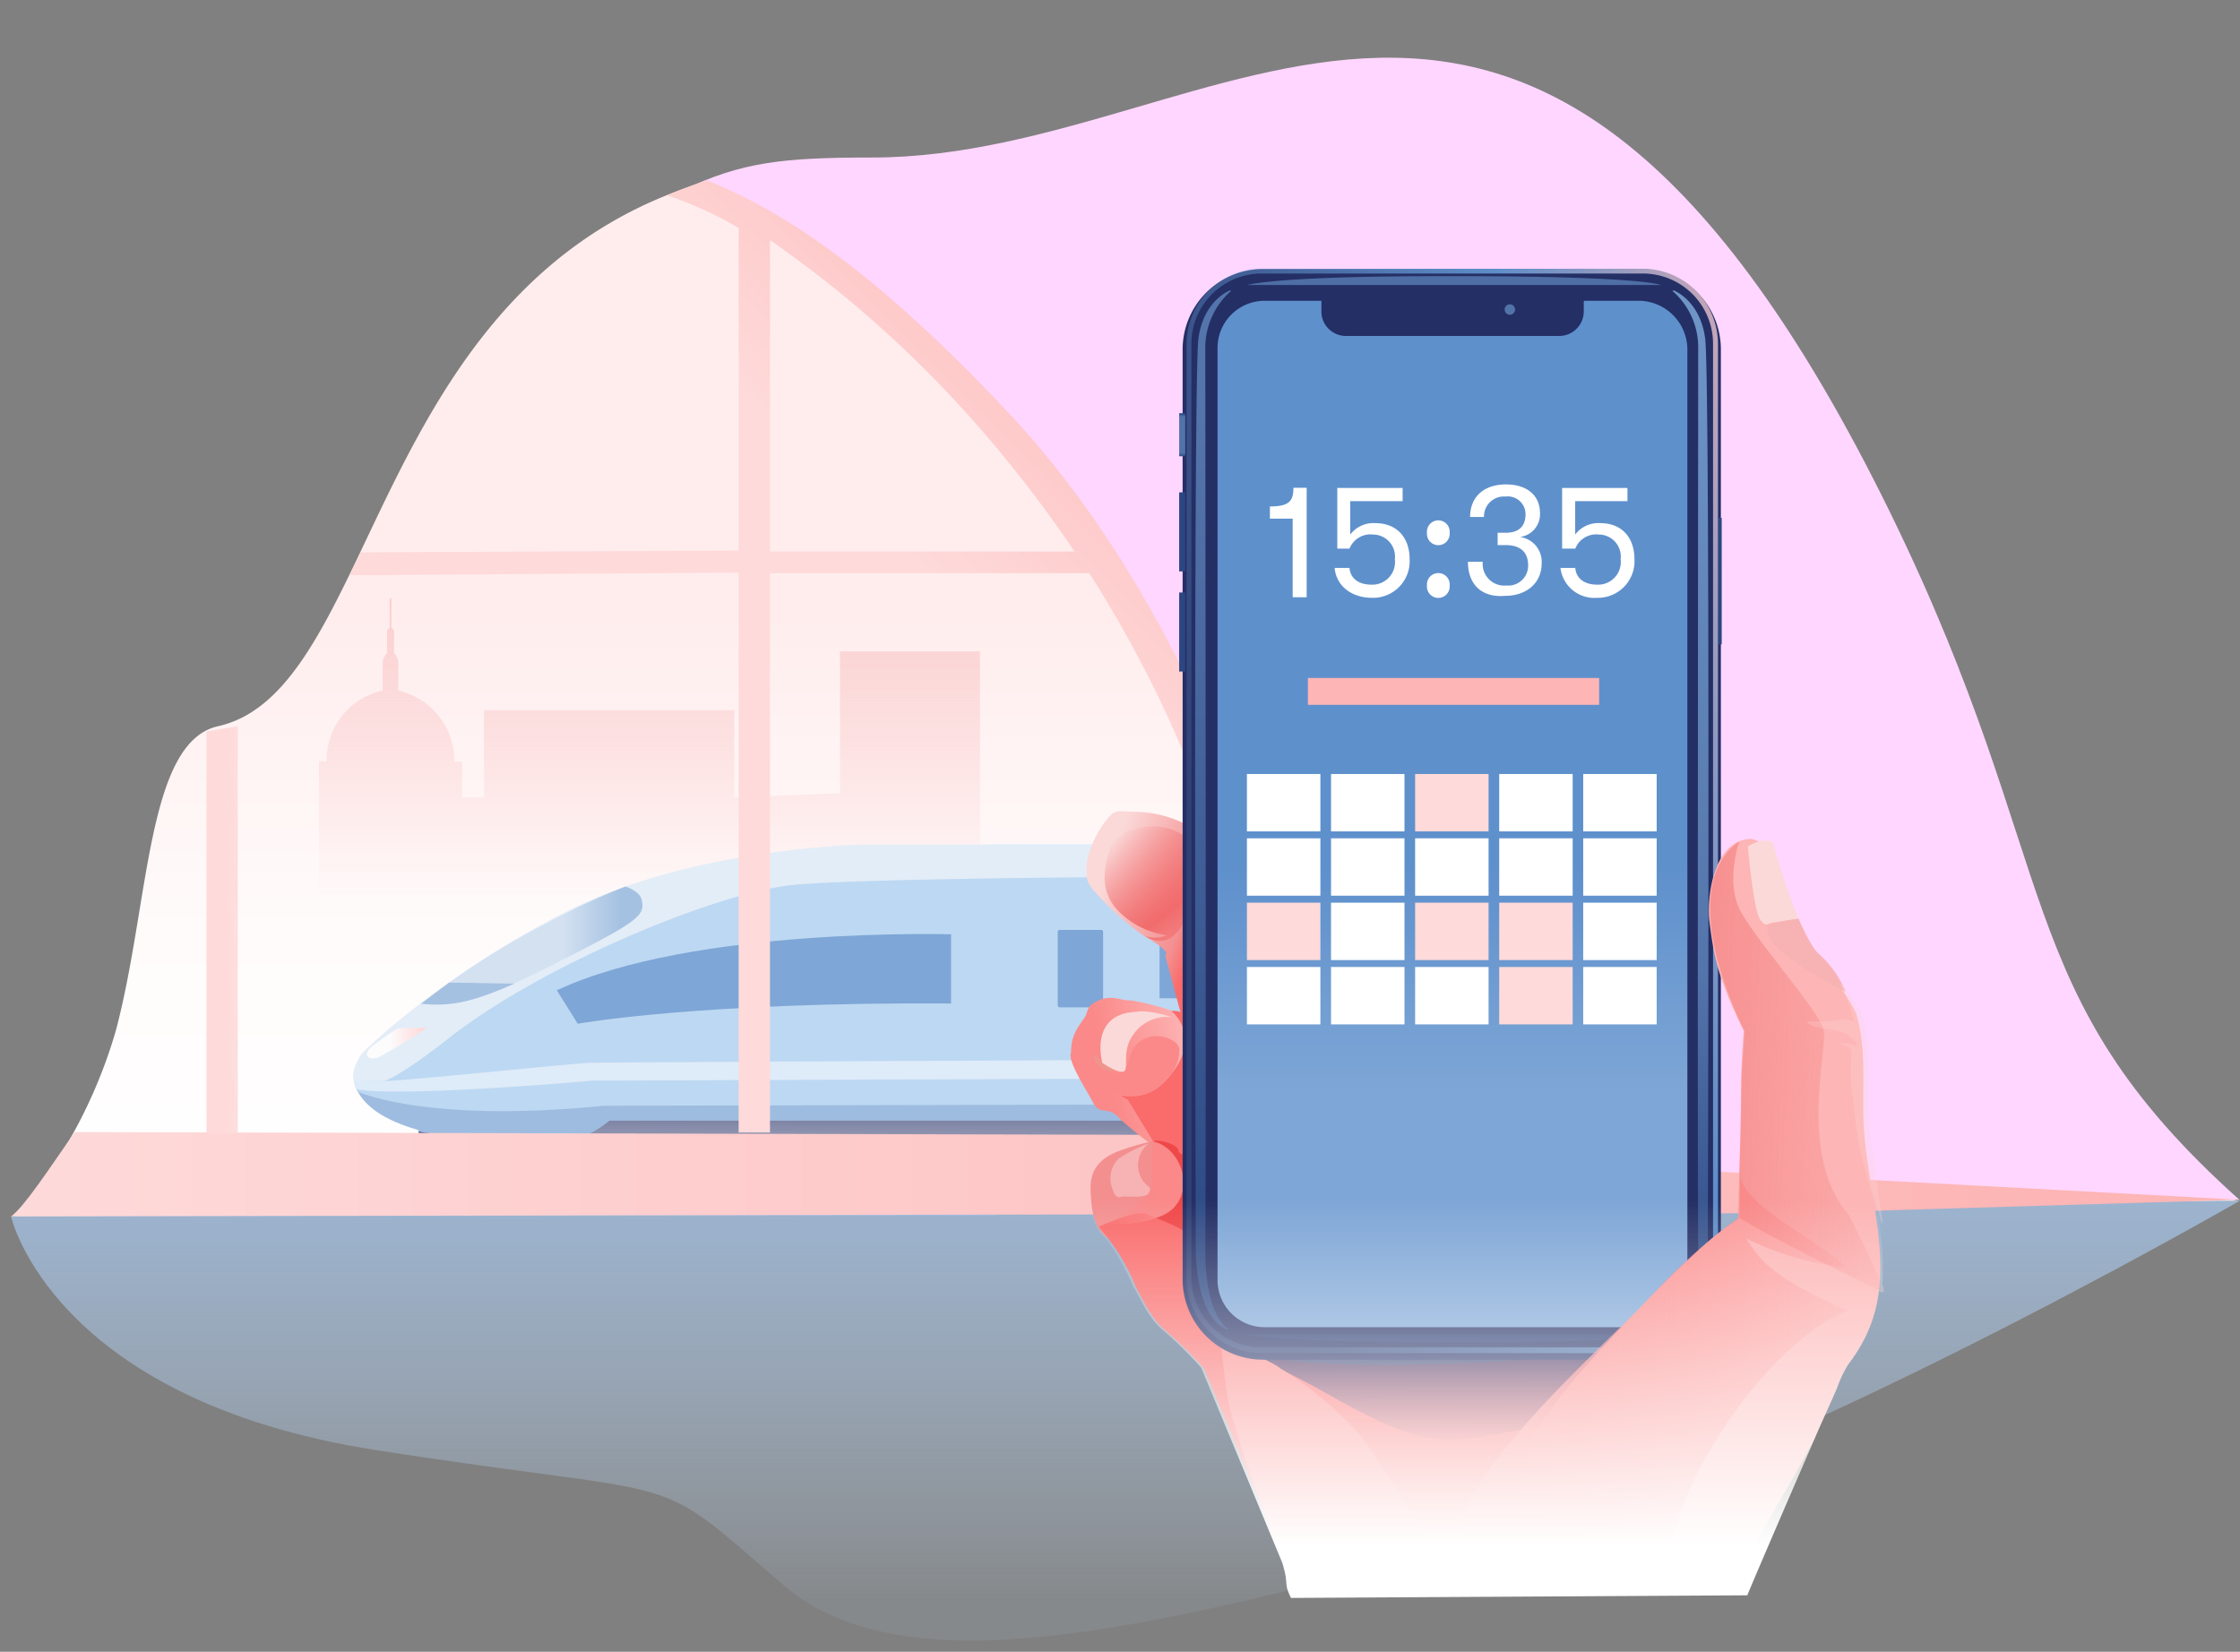 <?xml version="1.0"?>
<svg width="240" height="177" xmlns="http://www.w3.org/2000/svg" xmlns:svg="http://www.w3.org/2000/svg" xmlns:xlink="http://www.w3.org/1999/xlink" data-name="Layer 1">
 <rect width="100%" height="100%" fill="#808080" stroke="none"/>
 <defs>
  <linearGradient id="linear-gradient" x1="0.5" x2="0.5" y1="0" y2="1">
   <stop offset="0.43" stop-color="#ffeded"/>
   <stop offset="0.45" stop-color="#fee"/>
   <stop offset="0.73" stop-color="#fffbfb"/>
   <stop offset="1" stop-color="#fff"/>
  </linearGradient>
  <linearGradient id="linear-gradient-2" x1="0.5" x2="0.5" y1="1" y2="0">
   <stop offset="0" stop-color="#f7b3b4" stop-opacity="0"/>
   <stop offset="1" stop-color="#f7b3b4" stop-opacity="0.7"/>
  </linearGradient>
  <linearGradient id="linear-gradient-3" x1="0.39" x2="0.68" y1="-0.44" y2="1.83">
   <stop offset="0.17" stop-color="#242f65" stop-opacity="0"/>
   <stop offset="0.56" stop-color="#242f65" stop-opacity="0.58"/>
   <stop offset="0.84" stop-color="#242f65"/>
  </linearGradient>
  <linearGradient id="linear-gradient-4" x1="1" x2="0" y1="0.5" y2="0.5">
   <stop offset="0.25" stop-color="#7ea6d6"/>
   <stop offset="0.32" stop-color="#8db1db"/>
   <stop offset="0.55" stop-color="#b9d0eb"/>
   <stop offset="0.73" stop-color="#d4e4f5"/>
   <stop offset="0.84" stop-color="#deebf9"/>
   <stop offset="0.91" stop-color="#c9dbf0"/>
   <stop offset="0.96" stop-color="#bfd3eb"/>
  </linearGradient>
  <linearGradient id="linear-gradient-5" x1="0.5" x2="0.5" y1="0.01" y2="1.01">
   <stop offset="0" stop-color="#242f65"/>
   <stop offset="0.86" stop-color="#242f65" stop-opacity="0.14"/>
   <stop offset="1" stop-color="#242f65" stop-opacity="0"/>
  </linearGradient>
  <linearGradient id="linear-gradient-6" x1="0" x2="1" y1="0.5" y2="0.5">
   <stop offset="0.72" stop-color="#bdd8f2"/>
   <stop offset="0.92" stop-color="#9ebce0"/>
  </linearGradient>
  <linearGradient id="linear-gradient-7" x1="1" x2="0" y1="0.5" y2="0.5">
   <stop offset="0.09" stop-color="#cde2f5"/>
   <stop offset="0.45" stop-color="#e3edf7"/>
  </linearGradient>
  <linearGradient id="linear-gradient-8" x1="1" x2="0" y1="0.5" y2="0.5">
   <stop offset="0.11" stop-color="#a5c1e2"/>
   <stop offset="0.37" stop-color="#d3e1f1"/>
  </linearGradient>
  <linearGradient id="linear-gradient-9" x1="1" x2="0" y1="0.5" y2="0.5">
   <stop offset="0.01" stop-color="#a5c1e2"/>
   <stop offset="0.11" stop-color="#a5c1e2"/>
  </linearGradient>
  <linearGradient id="linear-gradient-10" x1="0.99" x2="-0.01" y1="0.5" y2="0.5">
   <stop offset="0.07" stop-color="#fedada"/>
   <stop offset="0.58" stop-color="#fcfcfd"/>
  </linearGradient>
  <linearGradient id="linear-gradient-11" x1="0.5" x2="0.5" y1="-0.01" y2="1">
   <stop offset="0" stop-color="#5e90cc"/>
   <stop offset="0.91" stop-color="#5e90cc" stop-opacity="0.09"/>
   <stop offset="1" stop-color="#5e90cc" stop-opacity="0"/>
  </linearGradient>
  <linearGradient id="linear-gradient-12" x1="0.5" x2="0.5" y1="0" y2="1">
   <stop offset="0" stop-color="#a3c0e3" stop-opacity="0.8"/>
   <stop offset="1" stop-color="#bdd8f2" stop-opacity="0.1"/>
  </linearGradient>
  <linearGradient id="linear-gradient-13" x1="0" x2="1" y1="0.5" y2="0.5">
   <stop offset="0" stop-color="#9dbbde"/>
   <stop offset="0.28" stop-color="#9dbbde"/>
   <stop offset="0.41" stop-color="#9dbbde"/>
  </linearGradient>
  <linearGradient id="linear-gradient-14" x1="0" x2="1" y1="0.5" y2="0.5">
   <stop offset="0" stop-color="#fedada"/>
   <stop offset="0.91" stop-color="#fdb5b5"/>
  </linearGradient>
  <linearGradient id="linear-gradient-16" x1="-2.92" x2="4.07" y1="0.77" y2="0.23">
   <stop offset="0.5" stop-color="#fedada"/>
   <stop offset="1" stop-color="#fedada" stop-opacity="0"/>
  </linearGradient>
  <linearGradient id="linear-gradient-17" x1="0.28" x2="0.8" y1="0.88" y2="0.36">
   <stop offset="0.44" stop-color="#fedada"/>
   <stop offset="0.76" stop-color="#fedada"/>
   <stop offset="1" stop-color="#fecaca"/>
  </linearGradient>
  <linearGradient id="linear-gradient-18" x1="0.5" x2="0.5" y1="0" y2="1">
   <stop offset="0.22" stop-color="#fa6b6b"/>
   <stop offset="1" stop-color="#fb8989"/>
  </linearGradient>
  <linearGradient id="linear-gradient-19" x1="0.52" x2="0.51" y1="0.03" y2="0.97">
   <stop offset="0" stop-color="#252e65"/>
   <stop offset="1" stop-color="#252e65" stop-opacity="0"/>
  </linearGradient>
  <linearGradient id="linear-gradient-20" x1="0.3" x2="1.2" y1="0.65" y2="0.21">
   <stop offset="0.17" stop-color="#fb8989"/>
   <stop offset="0.86" stop-color="#fdb5b5"/>
  </linearGradient>
  <linearGradient id="linear-gradient-21" x1="1.27" x2="0.03" y1="0.76" y2="0.26">
   <stop offset="0.37" stop-color="#ef4849"/>
   <stop offset="0.4" stop-color="#f05051"/>
   <stop offset="0.56" stop-color="#f27273"/>
   <stop offset="0.69" stop-color="#f38788"/>
   <stop offset="0.78" stop-color="#f48f90"/>
  </linearGradient>
  <linearGradient id="linear-gradient-22" x1="2.01" x2="1.81" y1="1.23" y2="1.81">
   <stop offset="0.5" stop-color="#d7a990"/>
   <stop offset="0.76" stop-color="#b96039" stop-opacity="0"/>
  </linearGradient>
  <linearGradient id="linear-gradient-23" x1="0.95" x2="0.02" y1="0.24" y2="1.01">
   <stop offset="0.17" stop-color="#fb8989"/>
   <stop offset="0.39" stop-color="#fb8989"/>
   <stop offset="1" stop-color="#fb8989" stop-opacity="0"/>
  </linearGradient>
  <linearGradient id="linear-gradient-24" x1="19.18" x2="-0.4" y1="12.55" y2="2.25">
   <stop offset="0.12" stop-color="#f79b4b"/>
   <stop offset="0.14" stop-color="#ec9148"/>
   <stop offset="0.21" stop-color="#d67b41"/>
   <stop offset="0.29" stop-color="#c56c3d"/>
   <stop offset="0.38" stop-color="#bc633a"/>
   <stop offset="0.5" stop-color="#b96039"/>
   <stop offset="0.58" stop-color="#bd6237"/>
   <stop offset="0.65" stop-color="#c8692f"/>
   <stop offset="0.68" stop-color="#ce6c2c"/>
   <stop offset="0.92" stop-color="#f6c18f"/>
   <stop offset="1" stop-color="#f6c18f"/>
  </linearGradient>
  <linearGradient id="linear-gradient-25" x1="0" x2="1" y1="0.5" y2="0.5">
   <stop offset="0.08" stop-color="#fb8989"/>
   <stop offset="1" stop-color="#fb8989"/>
  </linearGradient>
  <linearGradient id="linear-gradient-26" x1="1.34" x2="0.11" y1="0.81" y2="0.06">
   <stop offset="0.39" stop-color="#fa6b6b"/>
   <stop offset="0.48" stop-color="#f48f90"/>
   <stop offset="0.9" stop-color="#fbd9d9"/>
  </linearGradient>
  <linearGradient id="linear-gradient-27" x1="0.94" x2="0.31" y1="0.88" y2="0.03">
   <stop offset="0" stop-color="#f16b6c" stop-opacity="0"/>
   <stop offset="0.35" stop-color="#f16b6c"/>
   <stop offset="1" stop-color="#f16b6c" stop-opacity="0"/>
  </linearGradient>
  <linearGradient id="linear-gradient-28" x1="0.5" x2="0.5" y1="0" y2="1">
   <stop offset="0.55" stop-color="#5e90cc"/>
   <stop offset="0.77" stop-color="#7ea6d6"/>
  </linearGradient>
  <linearGradient id="linear-gradient-29" x1="0.5" x2="0.5" y1="0" y2="1">
   <stop offset="0" stop-color="#7096c8"/>
   <stop offset="0.65" stop-color="#5475ab"/>
   <stop offset="1" stop-color="#2b4681"/>
  </linearGradient>
  <linearGradient id="linear-gradient-30" x1="0.04" x2="0.98" y1="0.51" y2="0.51">
   <stop offset="0.15" stop-color="#5273a9"/>
   <stop offset="0.33" stop-color="#5273a9"/>
  </linearGradient>
  <linearGradient id="linear-gradient-31" x1="0.51" x2="0.51" y1="0.01" y2="1.01">
   <stop offset="0" stop-color="#2b4681"/>
   <stop offset="0.07" stop-color="#5273a9"/>
   <stop offset="0.91" stop-color="#5273a9"/>
   <stop offset="1" stop-color="#2b4681"/>
  </linearGradient>
  <linearGradient id="linear-gradient-32" x1="126.67" x2="126.67" xlink:href="#linear-gradient-31" y1="-330.95" y2="-339.41"/>
  <linearGradient id="linear-gradient-33" x1="126.67" x2="126.67" xlink:href="#linear-gradient-31" y1="-341.72" y2="-350.17"/>
  <linearGradient id="linear-gradient-34" x1="184.29" x2="184.29" xlink:href="#linear-gradient-31" y1="-333.75" y2="-347.35"/>
  <linearGradient id="linear-gradient-35" x1="0.5" x2="0.5" y1="0" y2="1">
   <stop offset="0.12" stop-color="#5475ab"/>
   <stop offset="1" stop-color="#2b4681"/>
  </linearGradient>
  <linearGradient id="linear-gradient-36" x1="-0.22" x2="1.22" y1="0.85" y2="0.15">
   <stop offset="0.21" stop-color="#5883bb" stop-opacity="0.2"/>
   <stop offset="0.68" stop-color="#5e8ec8"/>
   <stop offset="0.79" stop-color="#8d99c1"/>
   <stop offset="1" stop-color="#f6b2b3"/>
  </linearGradient>
  <linearGradient id="linear-gradient-37" x1="0.5" x2="0.5" y1="1.81" y2="2.83">
   <stop offset="0.26" stop-color="#4e6ea5"/>
   <stop offset="1" stop-color="#2b4681"/>
  </linearGradient>
  <linearGradient gradientTransform="matrix(1 0 0 1.4 0 1534.72)" id="linear-gradient-38" x1="155.5" x2="155.5" xlink:href="#linear-gradient-37" y1="-994.25" y2="-994.88"/>
  <linearGradient id="linear-gradient-39" x1="0" x2="1.01" y1="0.5" y2="0.5">
   <stop offset="0.72" stop-color="#fdb5b5"/>
   <stop offset="0.81" stop-color="#fdb5b5"/>
  </linearGradient>
  <linearGradient id="linear-gradient-40" x1="-0.18" x2="1.25" y1="0.44" y2="0.55">
   <stop offset="0" stop-color="#f16b6c" stop-opacity="0.65"/>
   <stop offset="1" stop-color="#f16b6c" stop-opacity="0"/>
  </linearGradient>
  <linearGradient id="linear-gradient-41" x1="0" x2="1" y1="0.5" y2="0.5">
   <stop offset="0.2" stop-color="#fb8989"/>
   <stop offset="1" stop-color="#fa6b6b" stop-opacity="0.1"/>
  </linearGradient>
  <linearGradient id="linear-gradient-43" x1="0" x2="1" y1="0.5" y2="0.5">
   <stop offset="0.7" stop-color="#fdb5b5"/>
   <stop offset="0.91" stop-color="#fdb5b5"/>
  </linearGradient>
  <linearGradient id="linear-gradient-44" x1="0" x2="1" y1="0.5" y2="0.5">
   <stop offset="0.26" stop-color="#fedada"/>
   <stop offset="0.44" stop-color="#fedada"/>
   <stop offset="0.76" stop-color="#fedada"/>
  </linearGradient>
  <linearGradient id="linear-gradient-45" x1="151.62" x2="159.48" xlink:href="#linear-gradient-44" y1="86.02" y2="86.02"/>
  <linearGradient id="linear-gradient-46" x1="151.62" x2="159.48" xlink:href="#linear-gradient-44" y1="99.81" y2="99.81"/>
  <linearGradient id="linear-gradient-47" x1="160.63" x2="168.49" xlink:href="#linear-gradient-44" y1="99.81" y2="99.81"/>
  <linearGradient id="linear-gradient-48" x1="160.63" x2="168.49" xlink:href="#linear-gradient-44" y1="106.7" y2="106.7"/>
  <style>.cls-14{fill:#7ea6d6}.cls-27{fill:#fa6b6b}.cls-28{fill:#f7b3b4}.cls-32{fill:#fbd9d9}.cls-55{fill:#fff}</style>
  <linearGradient id="svg_72" x1="0.5" x2="0.5" y1="0" y2="1">
   <stop offset="0.39" stop-color="#ffd6ff" stop-opacity="1"/>
   <stop offset="0.91" stop-color="#ffd6ff" stop-opacity="1"/>
  </linearGradient>
  <linearGradient id="svg_73" x1="0.5" x2="0.5" y1="0" y2="1">
   <stop offset="0.7" stop-color="#fff" stop-opacity="0"/>
   <stop offset="0.96" stop-color="#fff"/>
  </linearGradient>
 </defs>
 <g class="layer">
  <title>Layer 1</title>
  <path d="m1.65,130.35a53.43,53.43 0 0 0 10.75,-19.87c3.64,-13.65 3.27,-31 11,-32.67c19.63,-4.43 15.51,-60.74 69.91,-60.74c38.23,0 50.29,21.19 54.12,36c1.59,6.22 23.56,3 48.14,25.14c0,0 23.84,46 44.31,50.48l-238.23,1.66z" fill="url(#linear-gradient)" id="svg_1"/>
  <path d="m35,81.57a7.61,7.61 0 0 1 6,-7.57l0,-3a1.52,1.52 0 0 1 0.47,-1l0,-2.27a0.52,0.52 0 0 1 0.28,-0.47l0,-3a0.32,0.32 0 0 1 0.09,-0.19c0.1,0 0.1,0.09 0.1,0.19l0,3a0.53,0.53 0 0 1 0.28,0.47l0,2.27a1.51,1.51 0 0 1 0.46,1l0,3a7.72,7.72 0 0 1 6,7.62l0.84,0l0,3.86l2.33,0l0,-9.37l26.82,0l0,9.32l11.33,-0.43l0,-15.2l15,0l0,26.56l-55.59,0l0,0.19l-15.23,0l0,-15l0.82,0.02z" fill="url(#linear-gradient-2)" id="svg_2" opacity="0.74"/>
  <path d="m38.76,113.31a66.53,66.53 0 0 1 7.76,-6.59c0.09,-0.1 0.18,-0.1 0.28,-0.19c0.37,-0.28 0.84,-0.66 1.3,-0.94c1.78,-1.23 3.65,-2.45 5.8,-3.77s4.77,-2.73 7.38,-4c13.09,-6.4 30.85,-6.87 30.85,-6.87l96.87,-0.34a3.37,3.37 0 0 1 3.33,3.39l0,28.44a1,1 0 0 1 -1,1l-144.88,0.28l0,0.38a10.11,10.11 0 0 1 -0.93,-2c-0.19,-0.09 -0.28,-0.09 -0.38,-0.19l-0.14,0l-0.28,-1.13c-3.93,-1 -5.8,-2.64 -6.45,-3.86a0.36,0.36 0 0 0 -0.09,-0.19a2,2 0 0 1 -0.19,-1a2.76,2.76 0 0 1 0.77,-2.42z" fill="url(#linear-gradient-3)" id="svg_3" opacity="0.34"/>
  <path d="m120,97.86l-8.8,0a3,3 0 0 1 -3,-3l0,-0.66l14.86,0l0,0.66a3.1,3.1 0 0 1 -3.06,3z" fill="url(#linear-gradient-4)" id="svg_4"/>
  <path d="m192.33,126a1,1 0 0 1 -1,1l-139.55,0.37c-3.83,0 -6.92,-4.33 -7,-9.7l146.56,-0.56a1,1 0 0 1 1,1l-0.01,7.89z" fill="url(#linear-gradient-5)" id="svg_5" opacity="0.67"/>
  <path d="m38.94,113.31c0.94,-1 10,-9.14 23.75,-15.63s32.43,-6.88 32.43,-6.88l93,-0.37a4.16,4.16 0 0 1 4.12,4.14l0,22.79a2.09,2.09 0 0 1 -2.06,2.07l-36.45,0.38l0,-1.42l-23.28,0l0,1.42l-65.45,-0.1a17.05,17.05 0 0 1 -4.74,2.29l2.74,1.29c-16,0.19 -17.58,-1.41 -17.58,-1.41l-0.46,-1.42c-9.57,-2.54 -6.86,-6.12 -6.02,-7.15z" fill="url(#linear-gradient-6)" id="svg_6"/>
  <path d="m38.57,117.07s7.48,3.3 26.08,1.42l127.87,-0.29l-2.34,1.61l-43.18,0.28l0,-1.41l-5.33,0l0,1.41l-2,0l0,-1.41l-8.47,0l0,1.41l-65.9,0a11.66,11.66 0 0 1 -3.55,2l0,1.41c-15.23,0.19 -16.64,-1.41 -16.64,-1.41l-0.28,-1c-4.3,-1.22 -5.89,-2.92 -6.45,-4.14c-0.09,-0.06 0,0.12 0.19,0.12z" fill="#9ebce0" id="svg_7"/>
  <path d="m61.75,122.16l0,1.51c-15.14,0.18 -16.64,-1.42 -16.64,-1.42l-0.28,-1c1.22,0.25 5.24,0.75 16.92,0.91z" fill="#425486" id="svg_8"/>
  <path d="m38.2,116.7a2.46,2.46 0 0 1 -0.28,-1a16.42,16.42 0 0 0 2.52,0.19c3.18,-0.09 18.41,-1.69 22.53,-2c1.77,-0.09 113.94,-0.56 128.33,-0.56a1,1 0 0 1 1,1a1,1 0 0 1 -1,1l-128,0.47c0.13,0.05 -21.08,1.84 -25.1,0.9z" fill="#deebf9" id="svg_9"/>
  <path d="m41.19,115.85l-3.27,0c-0.38,-0.94 0.46,-2.35 0.74,-2.82c0.85,-1 9.54,-9.14 22.62,-15.64s30.85,-6.87 30.85,-6.87l96.93,-0.28a3.32,3.32 0 0 1 3.27,3.29l0,0.47l0.19,-0.09s-97.21,-0.47 -108.24,1c-8.32,1.13 -26,8.47 -35.89,16.1c-5.39,4.28 -7.2,4.84 -7.2,4.84z" fill="url(#linear-gradient-7)" id="svg_10"/>
  <path d="m45.3,107.47a76.91,76.91 0 0 1 13.18,-8.47a70.68,70.68 0 0 1 8.52,-4c0.65,0.19 1.68,0.75 1.77,1.51c0.38,1.69 -0.65,2.35 -9.53,6.87c-7.96,4 -10.24,4.47 -13.94,4.09z" fill="url(#linear-gradient-8)" id="svg_11"/>
  <path d="m45.11,107.56c0.84,-0.66 2,-1.5 3,-2.26c2.44,0 5.15,0.1 7,0.1c-4.86,2.16 -7.11,2.45 -10,2.16z" fill="url(#linear-gradient-9)" id="svg_12"/>
  <path d="m42.59,110.2l3.18,-0.09a52.26,52.26 0 0 1 -5.24,3.2c-1.12,0.37 -1.68,-0.28 -0.74,-1.13a34.2,34.2 0 0 1 2.8,-1.98z" fill="url(#linear-gradient-10)" id="svg_13"/>
  <path class="cls-14" d="m113.53,107.94l4.47,0a0.2,0.2 0 0 0 0.19,-0.19l0,-7.91a0.21,0.21 0 0 0 -0.19,-0.19l-4.49,0a0.2,0.2 0 0 0 -0.18,0.19l0,7.91a0.2,0.2 0 0 0 0.2,0.19zm20.01,-7.06l52.53,0l0,7.82l-52.53,0l0,-7.82zm-9.3,0.06l4.3,0l0,6.03l-4.3,0l0,-6.03z" id="svg_14"/>
  <path d="m133.54,105.02l52.53,0l0,-4.43l-52.53,0l0,4.43z" fill="url(#linear-gradient-11)" id="svg_15" opacity="0.76"/>
  <path class="cls-14" d="m102,100.12s-27.76,-0.84 -42.34,6l2.24,3.58s12.9,-2.35 40,-2.17l0,-7.44l0.1,0.03z" id="svg_16"/>
  <path d="m1.18,130.35s4.4,19.65 39.17,25.05s28.88,1.79 43.65,14.5s47.29,1.88 76,-4.9s80,-36.34 80,-36.34l-238.82,1.69z" fill="url(#linear-gradient-12)" id="svg_17"/>
  <path d="m105.22,122.35l-97.31,0c-4,5.46 -6.26,8 -6.26,8l105.25,-0.09q-0.7,-4.09 -1.68,-7.91z" fill="url(#linear-gradient-13)" id="svg_18"/>
  <path d="m1.18,130.35l190.87,-0.35l47.95,-1.44c-1.78,-0.47 -9.35,-4.42 -11.78,-6.68l-220.22,-0.57c-3,4.33 -5.42,8.01 -6.82,9.04z" fill="url(#linear-gradient-14)" id="svg_19"/>
  <path d="m202.61,55.11c-38.88,-79.47 -70.94,-38.23 -109.17,-38.23c-9.54,0 -13.93,0.47 -20.29,3.49c8,3 22.25,9.13 37.95,30.41c22.81,30.7 29,72.42 29,72.42l99.83,5.36c-24.93,-22.31 -18.62,-35.12 -37.32,-73.45z" fill="url(#svg_72)" id="svg_20"/>
  <path d="m22.21,78.37l1.69,-0.28l1.58,-0.28l0,43.69l-3.36,0l0,-43.13l0.09,0z" fill="url(#linear-gradient-16)" id="svg_21"/>
  <path d="m1.65,130.35s12.81,-5.55 16.08,-35.35c4.2,-4.52 -8.7,-14 5.7,-17.23c19.63,-4.43 15.51,-60.74 69.91,-60.74c38.23,0 50.29,21.19 54.12,36c1.59,6.22 23.56,3 48.14,25.14c0,0 23.84,46 44.31,50.48l-238.26,1.7z" fill="none" id="svg_22" transform="matrix(1 0 0 1 0 0)"/>
  <path d="m127.93,74.23c-5.24,-10.92 -11.69,-21.28 -20,-30.13c-15.43,-16.39 -25.05,-21.85 -32.16,-24.77a40.87,40.87 0 0 0 -4.3,1.6a41.88,41.88 0 0 1 7.67,3.49l0,34.58l-40.48,0.19l-1.21,2.45l41.69,-0.28l0,60l3.36,0l0,-59.94l34.21,0a130,130 0 0 1 19.72,57l3.65,-0.19a134.06,134.06 0 0 0 -12.15,-44zm-45.43,-15.23l0,-33.27a122,122 0 0 1 22.34,20a132.35,132.35 0 0 1 10.28,13.37l-32.62,0l0,-0.1z" fill="url(#linear-gradient-17)" id="svg_23"/>
  <path d="m174.29,144.76a110.35,110.35 0 0 0 -10.38,22.5l-16.07,0c-13,-10 -5.24,-19.3 -14.86,-22.31c12.61,3.05 41.31,-0.19 41.31,-0.19z" fill="url(#linear-gradient-18)" id="svg_24"/>
  <path d="m179.24,144.76l3.74,0.38s-4.2,5.46 -20.09,8.09c-7.39,1.23 -9.26,2.36 -18.79,-2.82c-2.43,-1.32 -9,-5.27 -13.65,-6.12a3.86,3.86 0 0 1 -2,-1.13c15,1.51 30.19,1.41 50.75,1.88a0.14,0.14 0 1 0 0.04,-0.28z" fill="url(#linear-gradient-19)" id="svg_25"/>
  <path d="m126.62,108.69a28.52,28.52 0 0 0 -5.51,-1.5c-0.94,0.09 -2.15,-0.76 -3.74,0.19c-0.94,0.47 -0.75,0.94 -1.13,1.6c-0.74,1.13 -1.49,1.88 -1.49,3.86c-0.37,0.84 1.49,3.67 2.34,5.27s1.59,0.19 3,1.88a47.51,47.51 0 0 0 4.58,3.58l-0.28,5.18l3.08,4l0.09,-20.81l-0.94,-3.25z" fill="url(#linear-gradient-20)" id="svg_26"/>
  <path d="m124.28,141.75c-2,-1.32 -3.64,-7.73 -4.67,-8.57c-2.24,-0.85 -2.62,-3.11 -2.71,-4.81c-0.28,-2.44 0.37,-4 2.9,-5a24.79,24.79 0 0 1 3.36,-1c1.4,-0.47 3.83,1.6 4.11,4.52s0.1,13.65 0.1,13.65s-0.75,2.73 3.18,3.67c3.55,0.85 6.16,4.15 12,7.44c0.37,2 3.83,8.67 9.35,15.54c-0.94,-0.66 -8.79,-8.29 -11.5,-13.47c-1.31,-2.44 -2.15,-5.65 -3.08,-6.78c-0.19,-1.13 -5.52,-2.26 -9.35,-3.48a13.69,13.69 0 0 1 -3.69,-1.71z" fill="url(#linear-gradient-21)" id="svg_27"/>
  <path class="cls-27" d="m125.5,108.32s3.74,2.92 -0.66,7.53c-2.71,2.92 -6.16,0.75 -4,2l2.81,4.61a5.18,5.18 0 0 1 3.27,4.43c0.28,2.16 0.56,5.46 0.56,5.46l0,-0.94l0.09,-17.33s-0.09,-2.64 -0.18,-3.11c-0.58,-2.09 -0.21,-2.65 -1.89,-2.65z" id="svg_28"/>
  <path class="cls-28" d="m123.07,122.54a2.92,2.92 0 0 0 0.09,4.7c0.56,1.42 -2.52,0.85 -3,1s-0.75,-0.09 -1,-0.94a3,3 0 0 1 0.66,-3.11a14.7,14.7 0 0 1 3.25,-1.65z" id="svg_29"/>
  <path d="m123.63,122.35c0.19,0.09 4.58,1.22 2.24,6.87c0,0 -1,1.7 -6.17,2c0.94,0.94 2.06,4.33 2.9,5.46c1.22,1.79 2.24,2.07 4.11,1.13c-0.56,0.66 -1.87,1.23 -1.3,2.36c0.46,0.84 1.58,1.41 2.14,2.16c-0.74,-1 -0.18,-2.73 -0.18,-4.05l0,-8.78c0,-1.31 0.09,-4.33 -0.38,-5.46c-0.28,-0.56 -0.56,-0.19 -0.74,-0.75c0,-0.75 -2.62,-1.32 -2.62,-0.94" fill="#ef4849" id="svg_30"/>
  <path d="m117.46,113c-0.93,0.28 1.12,2.82 2.43,1.31c-0.84,0.1 -2.34,-0.75 -2.43,-1.31" fill="url(#linear-gradient-22)" id="svg_31" opacity="0.39"/>
  <path d="m119.61,115.1a2.17,2.17 0 0 0 1.4,-1.79c1.12,-3.58 5.24,-2.17 5.33,-0.94a4.13,4.13 0 0 1 -1.31,3.2a4.6,4.6 0 0 1 -5.33,1.6a4.89,4.89 0 0 1 -3,-2.64a3.86,3.86 0 0 0 3.83,1.6c-0.74,0.38 -2.24,-0.75 -2.61,-1.41a2.17,2.17 0 0 0 1.68,0.28" fill="#fb8989" id="svg_32"/>
  <path class="cls-32" d="m125.59,109a4.4,4.4 0 0 0 -4.3,2.07c-1.12,1.69 -0.28,3.58 -0.93,3.76s-2.25,-0.94 -2.25,-0.94s-1.49,-5.27 3.65,-5.46c1.24,-0.3 3.83,0.57 3.83,0.57z" id="svg_33"/>
  <path class="cls-27" d="m117.65,131.48s4.2,-1.88 5.14,-1.41s4.76,1.69 4.67,2.64c-0.47,5.83 0.47,10 2.15,9.7c1,0.56 0.09,1.78 2.15,2.26a9.91,9.91 0 0 1 0.75,2.63c0.56,2.36 1.59,5.27 1.59,5.27l3.55,14.69l-8.65,-20.62a41.35,41.35 0 0 0 -4,-3.95c-1.68,-1.32 -2.71,-3.77 -3.27,-4.71a22.11,22.11 0 0 0 -4,-6.5" id="svg_34"/>
  <path d="m123.63,122.35c-0.66,1.41 0.56,4.52 -0.84,5.84c-1.12,1.13 -3.18,2.73 -4.58,3c0.37,0.28 2,0 1.21,0c2.71,0 5,-0.57 6.17,-1.6c2.53,-2.36 0.75,-6.69 -2,-7.25" fill="url(#linear-gradient-23)" id="svg_35"/>
  <path d="m133.82,145.14l1.77,0.75c-1.12,-0.38 -2.33,-0.85 -3.46,-1.13l1.69,0.38z" fill="url(#linear-gradient-24)" id="svg_36"/>
  <path d="m131.76,150.79c-0.56,-2.17 -0.65,-5.18 -1.12,-7.35a37.72,37.72 0 0 1 14.21,9.42c3.64,3.76 6.73,11.39 10.93,14.4l-18.13,0a104.31,104.31 0 0 1 -5.89,-16.47z" fill="url(#linear-gradient-25)" id="svg_37"/>
  <path d="m127.09,88.35a12.28,12.28 0 0 0 -5.24,-1.35c-2.24,-0.1 -2,-0.1 -2.52,0.09s-2.9,3.3 -2.9,5.93c0,1 -0.09,1.32 0.56,2.17a29.4,29.4 0 0 0 5.7,5.18c3,1.69 2.15,2 2.15,2l2,7.44l0.46,1.13l-0.3,-12.79c0.09,0 3.55,-4.05 0.09,-9.8z" fill="url(#linear-gradient-26)" id="svg_38"/>
  <path d="m119.24,90.24c-1,2.35 -1.5,5 0.37,7.15a9,9 0 0 0 5.42,2.83a3.33,3.33 0 0 1 -2.34,0.09c2.53,1.51 3.84,-0.56 4.77,-2.73c4.3,-9.79 -5.61,-10.54 -8.22,-7.34" fill="url(#linear-gradient-27)" id="svg_39"/>
  <path d="m175.79,145.7l-40.48,0a8.61,8.61 0 0 1 -8.6,-8.66l0,-99.54a8.61,8.61 0 0 1 8.6,-8.66l40.48,0a8.6,8.6 0 0 1 8.59,8.66l0,99.5a8.6,8.6 0 0 1 -8.59,8.7z" fill="#242f65" id="svg_40"/>
  <path d="m175.69,32.23l-6,0l0,1.13a2.63,2.63 0 0 1 -2.6,2.64l-22.9,0a2.62,2.62 0 0 1 -2.61,-2.64l0,-1.13l-6.08,0a5.05,5.05 0 0 0 -5.05,5.09l0,99.81a5.05,5.05 0 0 0 5.05,5.09l40.29,0a5,5 0 0 0 5,-5.09l0,-99.81a5.25,5.25 0 0 0 -5.1,-5.09z" fill="url(#linear-gradient-28)" id="svg_41"/>
  <path d="m179.62,142.5a0.09,0.09 0 0 1 -0.1,-0.09c0.94,-0.66 2.53,-2.83 2.43,-8.95c-0.09,-6.59 0,-96.24 0,-96.24a8,8 0 0 0 -2.71,-6c-0.09,0 0,-0.1 0.1,-0.1c0.84,0.38 2.9,1.7 3.36,5.18c0.56,4.33 0.28,97.37 0.28,97.37s0.19,7.33 -3.36,8.83z" fill="url(#linear-gradient-29)" id="svg_42"/>
  <circle cx="161.77" cy="33.17" fill="url(#linear-gradient-30)" id="svg_43" r="0.56"/>
  <path d="m126.34,44.28l0.65,0l0,4.61l-0.65,0l0,-4.61z" fill="url(#linear-gradient-31)" id="svg_44"/>
  <path d="m126.34,52.76l0.65,0l0,8.47l-0.65,0l0,-8.47z" fill="url(#linear-gradient-32)" id="svg_45"/>
  <path d="m126.34,63.49l0.65,0l0,8.47l-0.65,0l0,-8.47z" fill="url(#linear-gradient-33)" id="svg_46"/>
  <path d="m184.1,55.49l0.37,0l0,13.56l-0.37,0l0,-13.56z" fill="url(#linear-gradient-34)" id="svg_47"/>
  <path d="m131.48,142.5a0.09,0.09 0 0 0 0.09,-0.09c-0.93,-0.66 -2.52,-2.83 -2.43,-8.95c0.1,-6.59 0,-96.24 0,-96.24a8.08,8.08 0 0 1 2.71,-6c0.1,0 0,-0.1 -0.09,-0.1c-0.84,0.38 -2.9,1.7 -3.36,5.18c-0.56,4.33 -0.28,97.37 -0.28,97.37s-0.19,7.33 3.36,8.83z" fill="url(#linear-gradient-35)" id="svg_48"/>
  <path d="m176.07,145l-40.94,0a8.07,8.07 0 0 1 -8,-8.1l0,-100a8.07,8.07 0 0 1 8,-8.1l40.94,0a8.06,8.06 0 0 1 8,8.1l0,100a8.18,8.18 0 0 1 -8,8.1zm-40.94,-115.69a7.53,7.53 0 0 0 -7.48,7.54l0,100a7.52,7.52 0 0 0 7.48,7.53l40.94,0a7.52,7.52 0 0 0 7.47,-7.53l0,-100a7.52,7.52 0 0 0 -7.47,-7.54l-40.94,0z" fill="url(#linear-gradient-36)" id="svg_49"/>
  <path d="m133.63,30.54l44.31,0s-1.87,-1 -23.75,-0.95c-17.66,0 -20.56,0.95 -20.56,0.95z" fill="url(#linear-gradient-37)" id="svg_50"/>
  <path d="m133.35,143l44.31,0s-1.87,0.94 -23.75,0.85c-17.66,-0.03 -20.56,-0.85 -20.56,-0.85z" fill="url(#linear-gradient-38)" id="svg_51" opacity="0.42"/>
  <path d="m163.91,167.26c-4.39,-5.83 -1.49,-11.3 2.9,-17.13c2.71,-3.77 12.71,-14.13 16.27,-17.14a29.34,29.34 0 0 1 2.71,-2.07c0.56,-0.38 0.46,-0.38 0.46,-0.38c0,-2 0.1,-5.08 0.19,-7.63c0.09,-2.16 0.09,-4.33 0.09,-6.49s0.29,-5.94 0.29,-5.94c-2.9,-6 -3.18,-8.1 -3.65,-11.58c-0.37,-2.82 0.47,-9 4.49,-9c1.77,0.38 2.33,2 2.8,3.58a33.16,33.16 0 0 0 2.62,6.59a37.82,37.82 0 0 0 3.08,4.52a15.78,15.78 0 0 1 2.71,4c1.22,4.05 0.56,8.29 0.84,12.43c0.28,4 1.22,7.82 1.59,11.77c0.38,3.67 0.19,7.44 -1.59,10.74a15,15 0 0 1 -1.68,2.63a12.85,12.85 0 0 0 -1.21,2.54c-0.75,1.79 -1.59,3.58 -2.34,5.28c-1,2.35 -6.26,10.83 -7.29,13.18l-23.28,0l0,0.1z" fill="url(#linear-gradient-39)" id="svg_52"/>
  <path class="cls-32" d="m192.7,98.43l-3,0.47s-0.56,0.66 -1.21,-0.56s-1.22,-7.63 -1.22,-7.63s1.69,-1.13 2.71,-0.38a69.94,69.94 0 0 0 2.72,8.1z" id="svg_53"/>
  <path class="cls-28" d="m192.7,98.43c0.38,0.85 1.41,3.2 2.25,3.86a10.85,10.85 0 0 1 2.8,4a41.77,41.77 0 0 1 -6.82,-4.24c-2,-1.69 -1.59,-3 -1.59,-3l3.36,-0.62z" id="svg_54"/>
  <path d="m186.35,90.14s-1.31,3.77 -0.19,6.78s8.88,11.4 9.25,13.56s-2.8,13.47 2.72,19.78c0,0 4.29,8.47 3.64,8.19c-12,-5.74 -15.52,-8 -15.52,-8l0.38,-15.64l0.28,-4.33s-7.91,-15.06 -0.56,-20.34z" fill="url(#linear-gradient-40)" id="svg_55"/>
  <path d="m198.31,113.78c0,-0.38 0.19,-1 -0.09,-1.41s-0.94,-0.38 -1.31,-0.57a5.69,5.69 0 0 1 2.15,0.28a3.46,3.46 0 0 0 -2.52,-1.69c-0.85,-0.19 -2.43,-0.19 -3,-0.94c1,0 2.14,0 3.17,-0.1a3.44,3.44 0 0 1 2,0.1c-0.28,-0.57 -0.38,-1.32 -0.66,-1.89s-0.47,-1.6 -1,-2l0.38,-0.1a24.62,24.62 0 0 1 2.05,3.11c1.59,4.8 0,10.45 1.41,16.1c0.09,1.6 0.46,3.86 0.84,6.22a0.09,0.09 0 0 1 -0.1,0.09a4.2,4.2 0 0 1 -0.28,-0.94a56.93,56.93 0 0 1 -2.05,-6.78a47.08,47.08 0 0 1 -0.75,-5.27a22,22 0 0 1 -0.24,-4.21z" fill="#fedada" id="svg_56" opacity="0.25"/>
  <path d="m186.53,125.36c-0.93,3.39 8.7,7.63 11.22,10.45a31.72,31.72 0 0 1 -10.65,-3.1c1.21,2 2.71,4.23 10.84,7.72c-9,3.76 -18.6,18.83 -19,26.74l-22.32,0c-3.27,-6.87 14.21,-21.85 20,-28a67.08,67.08 0 0 1 9.72,-8.75c0.18,-0.19 0.09,-4.15 0.18,-5.09" fill="url(#linear-gradient-41)" id="svg_57"/>
  <path d="m201.68,137.6a27.5,27.5 0 0 0 -0.1,-4.8c-0.09,-0.85 -0.18,-1.69 -0.28,-2.45a3.53,3.53 0 0 0 0.28,0.85a0.09,0.09 0 0 1 0.1,-0.09c-0.38,-2.36 -0.75,-4.62 -0.84,-6.22c-1.41,-5.65 0.18,-11.3 -1.41,-16.1a29,29 0 0 0 -1.87,-2.92a11.09,11.09 0 0 0 -2.52,-3.49c-0.84,-0.65 -1.87,-2.91 -2.24,-3.86a67.67,67.67 0 0 1 -2.71,-8.09a1.82,1.82 0 0 0 -1.41,-0.19a2.09,2.09 0 0 0 -0.84,-0.29a3.81,3.81 0 0 0 -1.49,0.29s-0.1,0 -0.1,0.09a4.1,4.1 0 0 0 -1.87,1.88l0,-54.71a8.78,8.78 0 0 0 -3.27,-6.78a8.18,8.18 0 0 0 -5.11,-1.88l-40.87,0a8.51,8.51 0 0 0 -4.58,1.41a8.73,8.73 0 0 0 -3.84,7.25l0,6.88l-0.37,0l0,4.62l0.37,0l0,3.77l-0.37,0l0,8.47l0.37,0l0,2.26l-0.37,0l0,8.5l0.37,0l0,16.2a10.93,10.93 0 0 0 -4.86,-1.2c-2.24,-0.1 -2,-0.1 -2.52,0.09s-2.9,3.3 -2.9,5.93c0,1 -0.09,1.32 0.56,2.17a29.4,29.4 0 0 0 5.7,5.18c3,1.69 2.15,2 2.15,2l1.59,6.22a2.51,2.51 0 0 0 -1,-0.19c-0.85,-0.28 -2.34,-0.66 -4.49,-1.13c-0.94,0.1 -2.15,-0.75 -3.74,0.19c-0.94,0.47 -0.75,0.94 -1.12,1.6c-0.75,1.13 -1.5,1.88 -1.5,3.86c-0.37,0.85 1.5,3.67 2.34,5.27s1.59,0.19 3,1.89a26.11,26.11 0 0 0 3,2.45a20.93,20.93 0 0 0 -3.36,1c-2.53,0.94 -3.18,2.54 -2.9,5a7.35,7.35 0 0 0 0.84,3a3,3 0 0 0 0.84,1a23.3,23.3 0 0 1 3.09,5.37c0.65,0.94 1.58,3.39 3.27,4.71a41.35,41.35 0 0 1 4,3.95l8.69,20.91c0.75,2.45 0.09,2.07 0.93,3.76l48.89,-0.28c1,-2.45 6.26,-14.59 7.29,-16.95c0.75,-1.79 1.59,-3.58 2.34,-5.27a12.34,12.34 0 0 1 1.21,-2.54a19.36,19.36 0 0 0 1.68,-2.64a16.41,16.41 0 0 0 1.59,-5.18a0.32,0.32 0 0 1 0.19,0.09c0.49,0.08 0.35,-0.29 0.17,-0.86zm-17.3,-5.74l0,-27.4c0.29,0.94 0.75,2 1.31,3.29a25.93,25.93 0 0 0 1.22,2.73l-0.19,3.2l-0.09,1.13l-0.38,15.64a2.05,2.05 0 0 0 -0.46,0.37a12.72,12.72 0 0 1 -1.41,1.04zm8.14,-33.34z" fill="url(#svg_73)" id="svg_58"/>
  <path class="cls-55" d="m138.49,55.58l-2.43,0l0,-1.31c2.06,0 2.52,-0.57 2.52,-2l1.42,0l0,11.73l-1.5,0l0,-8.42l-0.01,0zm4.51,5.28l1.59,0c0.09,1.13 1,1.79 2.33,1.79a2.43,2.43 0 0 0 2.53,-2.73a2.36,2.36 0 0 0 -2.34,-2.64a2.41,2.41 0 0 0 -2.52,1.51l-1.31,0l0,-6.5l7,0l0,1.41l-5.61,0l0,3.58a3.11,3.11 0 0 1 2.71,-1.22c2.24,0 3.65,1.5 3.65,3.86a3.92,3.92 0 0 1 -4,4.14c-2.28,0 -3.87,-1.32 -4.03,-3.2zm9.89,-3.77a1.22,1.22 0 1 1 2.43,0a1.22,1.22 0 1 1 -2.43,0zm0,5.65a1.22,1.22 0 1 1 2.43,0a1.22,1.22 0 1 1 -2.43,0zm4.39,-2.54l1.59,0a2.31,2.31 0 0 0 2.52,2.54a2.13,2.13 0 0 0 2.34,-2.16c0,-1.42 -0.84,-2.17 -2.43,-2.17l-0.84,0l0,-1.32l0.84,0c1.4,0 2.15,-0.66 2.15,-2a1.9,1.9 0 0 0 -2.15,-1.88a2.13,2.13 0 0 0 -2.3,2.19l-1.49,0c0,-2.17 1.49,-3.49 3.83,-3.49s3.66,1.23 3.66,3.09a2.45,2.45 0 0 1 -2.15,2.54a2.69,2.69 0 0 1 2.33,2.83c0,2.07 -1.59,3.48 -3.92,3.48c-2.49,0.21 -3.98,-1.2 -3.98,-3.65zm9.91,0.66l1.59,0c0.09,1.13 1,1.79 2.33,1.79a2.43,2.43 0 0 0 2.53,-2.73a2.36,2.36 0 0 0 -2.34,-2.64a2.41,2.41 0 0 0 -2.52,1.51l-1.41,0l0,-6.5l7,0l0,1.41l-5.6,0l0,3.58a3.1,3.1 0 0 1 2.71,-1.22c2.24,0 3.64,1.5 3.64,3.86a3.92,3.92 0 0 1 -4,4.14a3.66,3.66 0 0 1 -3.93,-3.2z" id="svg_59"/>
  <path d="m140.13,72.65l31.21,0l0,2.88l-31.21,0l0,-2.88z" fill="url(#linear-gradient-43)" id="svg_60"/>
  <path class="cls-55" d="m133.6,82.94l7.87,0l0,6.15l-7.87,0l0,-6.15zm0,6.89l7.87,0l0,6.15l-7.87,0l0,-6.15z" id="svg_61"/>
  <path d="m133.6,96.73l7.87,0l0,6.15l-7.87,0l0,-6.15z" fill="url(#linear-gradient-44)" id="svg_62"/>
  <path class="cls-55" d="m133.6,103.62l7.87,0l0,6.15l-7.87,0l0,-6.15zm9.01,-20.68l7.87,0l0,6.15l-7.87,0l0,-6.15zm0,6.89l7.87,0l0,6.15l-7.87,0l0,-6.15zm0,6.9l7.87,0l0,6.15l-7.87,0l0,-6.15zm0,6.89l7.87,0l0,6.15l-7.87,0l0,-6.15z" id="svg_63"/>
  <path d="m151.62,82.94l7.87,0l0,6.15l-7.87,0l0,-6.15z" fill="url(#linear-gradient-45)" id="svg_64"/>
  <path class="cls-55" d="m151.62,89.83l7.87,0l0,6.15l-7.87,0l0,-6.15z" id="svg_65"/>
  <path d="m151.62,96.73l7.87,0l0,6.15l-7.87,0l0,-6.15z" fill="url(#linear-gradient-46)" id="svg_66"/>
  <path class="cls-55" d="m151.62,103.62l7.87,0l0,6.15l-7.87,0l0,-6.15zm9.01,-20.68l7.87,0l0,6.15l-7.87,0l0,-6.15zm0,6.89l7.87,0l0,6.15l-7.87,0l0,-6.15z" id="svg_67"/>
  <path d="m160.63,96.73l7.87,0l0,6.15l-7.87,0l0,-6.15z" fill="url(#linear-gradient-47)" id="svg_68"/>
  <path d="m160.63,103.62l7.87,0l0,6.15l-7.87,0l0,-6.15z" fill="url(#linear-gradient-48)" id="svg_69"/>
  <path class="cls-55" d="m169.63,82.94l7.87,0l0,6.15l-7.87,0l0,-6.15zm0,6.89l7.87,0l0,6.15l-7.87,0l0,-6.15zm0,6.9l7.87,0l0,6.15l-7.87,0l0,-6.15zm0,6.89l7.87,0l0,6.15l-7.87,0l0,-6.15z" id="svg_70"/>
 </g>
</svg>